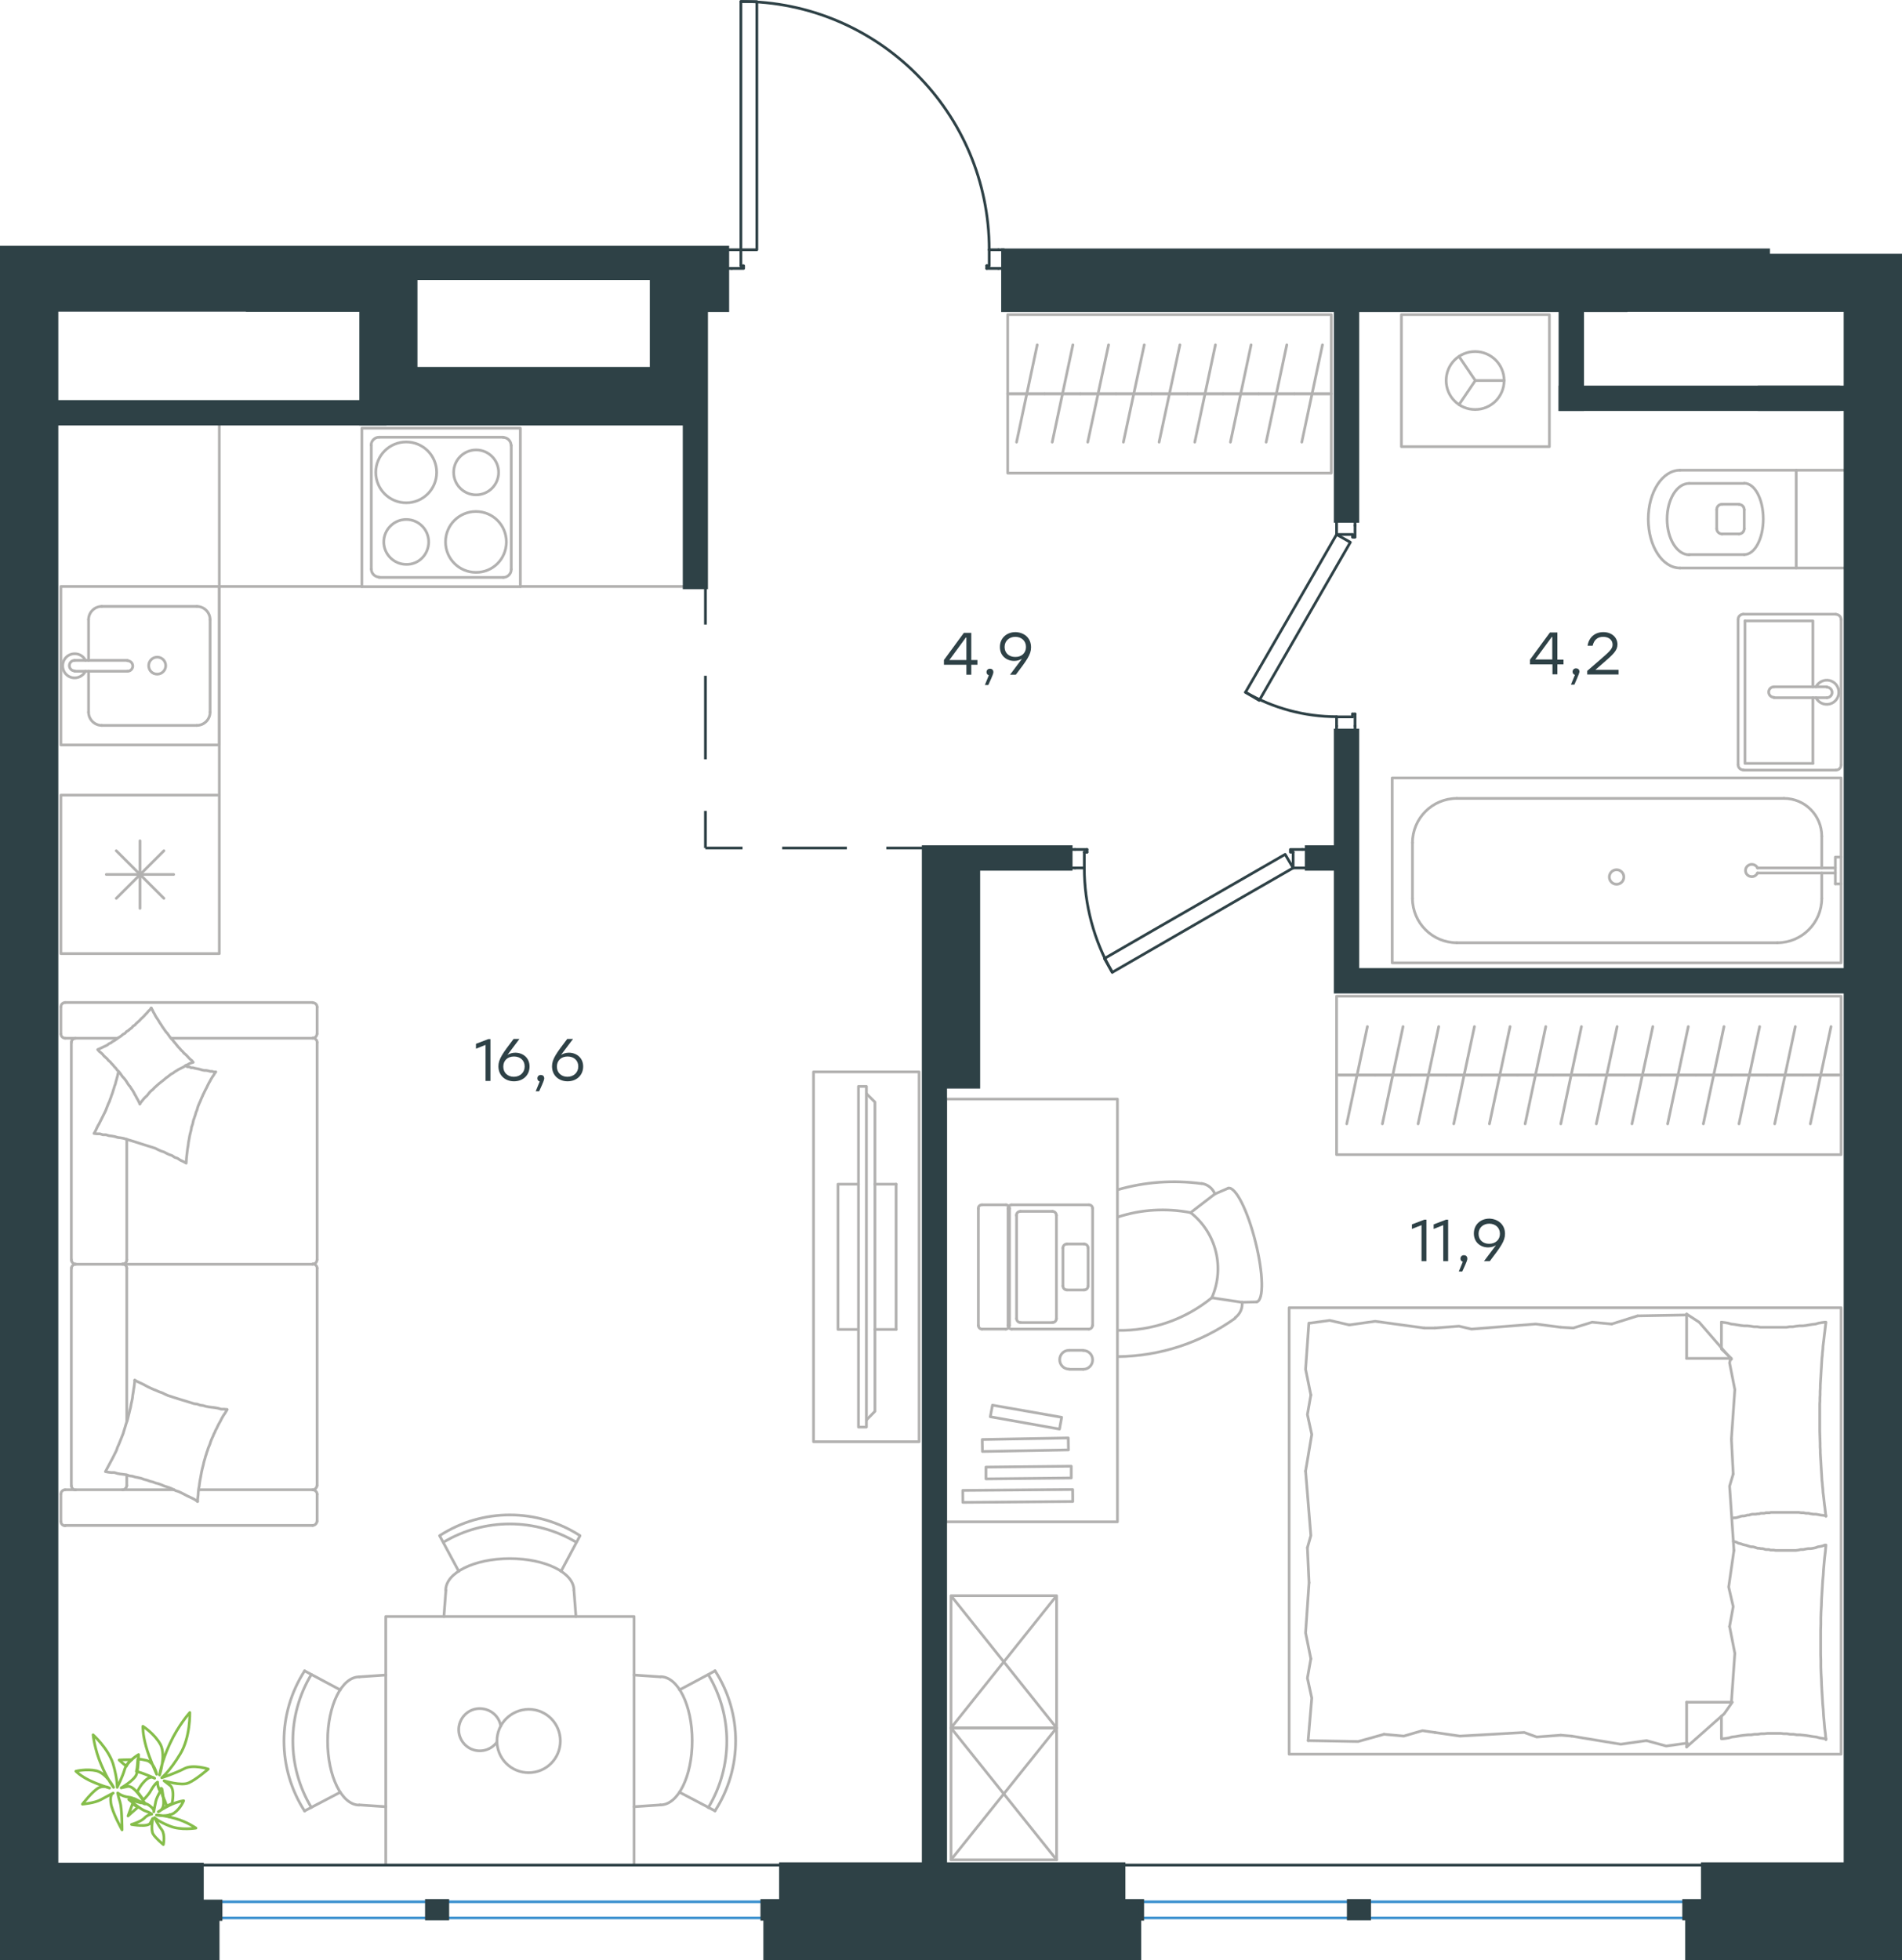 <?xml version="1.0" encoding="utf-8"?>
<!-- Generator: Adobe Illustrator 26.5.0, SVG Export Plug-In . SVG Version: 6.00 Build 0)  -->
<svg version="1.1" id="Слой_1" xmlns="http://www.w3.org/2000/svg" xmlns:xlink="http://www.w3.org/1999/xlink" x="0px" y="0px"
	 viewBox="0 0 1050.2 1082.3" style="enable-background:new 0 0 1050.2 1082.3;" xml:space="preserve">
<style type="text/css">
	.st0{fill:none;stroke:#B2B1B0;stroke-width:1.5;stroke-linecap:round;stroke-linejoin:round;stroke-miterlimit:10;}
	.st1{fill:none;stroke:#B2B1B0;stroke-width:1.5;stroke-linecap:round;stroke-linejoin:round;stroke-miterlimit:9.999;}
	.st2{fill:none;stroke:#B2B1B0;stroke-width:1.5;stroke-linecap:round;stroke-linejoin:round;stroke-miterlimit:10.001;}
	.st3{fill:none;stroke:#B2B1B0;stroke-width:1.5;stroke-linecap:round;stroke-linejoin:round;stroke-miterlimit:10;}
	.st4{fill:none;stroke:#2E4146;stroke-width:1.5;stroke-linecap:round;stroke-linejoin:round;stroke-miterlimit:10;}
	.st5{fill:none;stroke:#3F93D0;stroke-width:1.5;stroke-linecap:round;stroke-linejoin:round;stroke-miterlimit:22.926;}
	.st6{fill:none;stroke:#2E4146;stroke-width:1.5;stroke-linecap:round;stroke-linejoin:round;stroke-miterlimit:22.926;}
	.st7{fill:none;stroke:#2E4146;stroke-width:1.5;stroke-miterlimit:22.926;}
	.st8{enable-background:new    ;}
	.st9{fill:#2E4146;}
	.st10{fill-rule:evenodd;clip-rule:evenodd;fill:#2E4146;stroke:#2E4146;stroke-width:3;stroke-miterlimit:10;}
	.st11{fill:none;stroke:#85BD4A;stroke-width:1.5;stroke-linecap:round;stroke-linejoin:round;stroke-miterlimit:22.926;}
</style>
<g>
	<rect x="449.2" y="591.8" class="st0" width="58.3" height="204.2"/>
	<line class="st0" x1="494.8" y1="653.8" x2="483.1" y2="653.8"/>
	<line class="st0" x1="494.8" y1="734" x2="483.1" y2="734"/>
	<polyline class="st0" points="478.4,784 483.1,779.2 483.1,608.5 478.4,603.8 	"/>
	<rect x="474" y="599.8" class="st0" width="4.4" height="188.1"/>
	<polyline class="st0" points="474,734 462.7,734 462.7,653.8 474,653.8 	"/>
	<line class="st0" x1="494.8" y1="653.8" x2="494.8" y2="734"/>
	<line class="st0" x1="583.4" y1="1026.8" x2="525.1" y2="954"/>
	<polyline class="st0" points="525.1,954 583.4,954 525.1,1026.8 	"/>
	<polyline class="st0" points="525.1,881 525.1,954 583.4,954 583.4,881 525.1,881 583.4,954 583.4,1026.8 525.1,1026.8 525.1,954 
		583.4,881 	"/>
	<line class="st0" x1="931.3" y1="726" x2="904.2" y2="726.5"/>
	<polyline class="st0" points="956,794.5 957.9,767.2 955,752.5 955.5,750 	"/>
	<polyline class="st0" points="956,939.8 957.9,912.8 955,898 	"/>
	<polyline class="st0" points="957.4,856 955,820.5 957,813.8 	"/>
	<polyline class="st0" points="955,898 957,887 954.5,876.2 957.4,856 	"/>
	<line class="st0" x1="957" y1="813.8" x2="956" y2="794.5"/>
	<polyline class="st0" points="950.5,730 952.3,730.2 954.1,730.5 955.9,731 957.6,731.2 959.4,731.5 961.2,731.8 963,732 
		964.8,732 966.6,732.2 968.4,732.5 970.2,732.5 972,732.8 973.8,732.8 975.6,732.8 977.4,732.8 979.1,732.8 981,732.8 982.8,732.8 
		984.6,732.8 986.4,732.8 988.2,732.5 990,732.5 991.8,732.2 993.6,732 995.4,732 997.2,731.8 998.9,731.5 1000.7,731.2 1002.5,731 
		1004.2,730.5 1006,730.2 1007.7,730 	"/>
	<polyline class="st0" points="1008.2,730 1008,731.5 1007.8,733.2 1007.6,735 1007.4,736.5 1007.2,738.2 1007,740 1006.8,741.5 
		1006.6,743.2 1006.5,745 1006.3,746.5 1006.2,748.2 1006,750 1005.9,751.5 1005.8,753.2 1005.7,755 1005.6,756.5 1005.5,758.2 
		1005.4,760 1005.3,761.5 1005.2,763.2 1005.1,765 1005.1,766.5 1005,768.2 1005,770 1004.9,771.8 1004.9,773.5 1004.8,775 
		1004.8,776.8 1004.8,780.2 1004.8,783.5 1004.8,787 1004.8,790.2 1004.9,793.5 1005,797 1005,798.8 1005.1,800.5 1005.1,802 
		1005.2,803.8 1005.3,805.5 1005.4,807 1005.5,808.8 1005.6,810.5 1005.7,812.2 1005.8,813.8 1005.9,815.5 1006,817.2 1006.2,819 
		1006.3,820.5 1006.5,822.2 1006.6,824 1006.8,825.5 1007,827.2 1007.2,829 1007.4,830.8 1007.6,832.2 1007.8,834 1008,835.8 
		1008.2,837.2 	"/>
	<polyline class="st0" points="867.7,958.5 894.9,963 909.1,961 	"/>
	<polyline class="st0" points="909.1,961 920,964 930.8,962.5 931.8,962.5 	"/>
	<line class="st0" x1="861.8" y1="958" x2="867.7" y2="958.5"/>
	<polyline class="st0" points="792.3,956.5 806.1,958.5 841.6,956.5 848.5,959 861.8,958 	"/>
	<polyline class="st0" points="722.3,961 749.9,961.5 764.2,957.5 	"/>
	<polyline class="st0" points="764.2,957.5 775.1,958.5 785.4,955.5 792.3,956.5 	"/>
	<polyline class="st0" points="786.4,733.2 759.3,729.5 745,731.5 	"/>
	<polyline class="st0" points="745,731.5 734.2,729 723.3,730.5 	"/>
	<line class="st0" x1="792.3" y1="733.2" x2="786.4" y2="733.2"/>
	<polyline class="st0" points="861.8,732.8 848,731 812.5,733.8 805.6,732.2 792.3,733.2 	"/>
	<line class="st0" x1="904.2" y1="726.5" x2="889.9" y2="731"/>
	<polyline class="st0" points="889.9,731 879.1,730 868.7,733.2 861.8,732.8 	"/>
	<polyline class="st0" points="1008.2,836.8 1005.4,836.5 1002.7,836 1001.3,836 999.9,835.8 998.6,835.5 997.2,835.5 995.8,835.2 
		994.5,835.2 993.1,835 991.8,835 990.5,835 989.1,835 987.8,835 986.5,835 984.6,835 982.7,835 981.7,835 980.8,835 979.8,835 
		978.9,835 977.9,835 977,835.2 976,835.2 975.1,835.2 974.1,835.5 973.2,835.5 972.2,835.5 971.3,835.8 970.4,835.8 969.4,836 
		968.5,836 967.6,836 966.6,836.2 965.7,836.5 964.8,836.5 963.9,836.8 962.9,837 962,837 961.1,837.2 960.2,837.5 959.2,837.8 
		958.3,838 957.4,838 956.5,838.2 	"/>
	<polyline class="st0" points="1008.2,960 1006.5,959.8 1004.7,959.5 1002.9,959 1001.1,958.8 999.3,958.5 997.5,958.2 995.7,958 
		993.9,957.8 992.1,957.8 990.3,957.5 988.5,957.5 986.7,957.2 984.9,957.2 983.2,957 981.4,957 979.6,957 977.8,957 976,957 
		974.1,957.2 972.3,957.2 970.5,957.5 968.7,957.5 966.9,957.8 965.2,957.8 963.4,958 961.6,958.2 959.8,958.5 958.1,958.8 
		956.3,959 954.6,959.5 952.8,959.8 951,960 	"/>
	<polyline class="st0" points="957.1,851 958,851.2 958.9,851.5 959.8,852 960.7,852.2 961.7,852.5 962.5,852.8 963.4,853 
		964.3,853.2 965.2,853.5 966.1,853.8 967,854 967.9,854 968.7,854.2 969.6,854.5 970.5,854.8 971.4,854.8 972.3,855 973.2,855 
		974,855.2 974.9,855.5 975.8,855.5 976.7,855.5 977.6,855.8 978.5,855.8 979.4,855.8 980.4,856 981.3,856 982.2,856 983.2,856 
		984.1,856 985.1,856 986,856 987.4,856 988.8,856 990.2,856 991.6,856 993,855.8 994.3,855.5 995.7,855.5 997.1,855.2 998.4,855 
		999.8,855 1001.1,854.8 1002.5,854.5 1003.8,854 1005.1,853.8 1006.4,853.5 1007.7,853 	"/>
	<polyline class="st0" points="1008.2,853 1007.9,856.5 1007.5,859.8 1007.2,863 1006.9,866.5 1006.7,869.8 1006.4,873 
		1006.2,876.5 1006,879.8 1005.8,883 1005.7,886.5 1005.5,890 1005.4,893.2 1005.4,896.5 1005.3,900 1005.3,903.5 1005.3,906.8 
		1005.3,910.2 1005.3,913.5 1005.4,917 1005.4,920.2 1005.5,923.5 1005.7,927 1005.8,930.2 1006,933.8 1006.2,937 1006.4,940.5 
		1006.7,943.8 1006.9,947.2 1007.2,950.5 1007.5,954 1007.9,957.2 1008.2,960.5 	"/>
	<polyline class="st0" points="722.8,873.8 720.9,901.5 723.8,915.8 	"/>
	<polyline class="st0" points="723.8,915.8 721.9,926.5 724.3,937.5 722.3,961 	"/>
	<polyline class="st0" points="722.7,730.5 720.9,756 723.8,770.2 	"/>
	<polyline class="st0" points="720.9,812.2 723.8,847.8 721.9,854.5 	"/>
	<polyline class="st0" points="723.8,770.2 721.9,781 724.3,792 720.9,812.2 	"/>
	<line class="st0" x1="721.9" y1="854.5" x2="722.8" y2="873.8"/>
	<line class="st0" x1="931.3" y1="964.5" x2="931.3" y2="939.8"/>
	<polyline class="st0" points="956,750.5 938.2,730 931.3,725.5 	"/>
	<line class="st0" x1="956" y1="939.8" x2="931.3" y2="939.8"/>
	<line class="st0" x1="950.5" y1="730" x2="950.5" y2="744.2"/>
	<polyline class="st0" points="931.3,964.5 952,946.2 956.5,939.8 	"/>
	<line class="st0" x1="931.3" y1="725.5" x2="931.3" y2="750"/>
	<polyline class="st0" points="950.5,744.8 956,750 931.3,750 	"/>
	<line class="st0" x1="950.5" y1="947.5" x2="950.5" y2="960"/>
	<rect x="711.8" y="722" class="st0" width="304.8" height="246.5"/>
	<path class="st0" d="M657.4,669.5c-13.5-2.6-27.4-1.8-40.4,2.5"/>
	<path class="st0" d="M670.8,659.2c-1.2-3.1-4-5.3-7.3-5.8"/>
	<path class="st0" d="M663.5,653.5c-15.6-2.1-31.4-1-46.5,3.4"/>
	<path class="st0" d="M682,727.5c2.7-2,4.2-5.2,3.8-8.6"/>
	<path class="st0" d="M617,749c23.3-0.2,46-7.6,65-21.2"/>
	<path class="st0" d="M617,734.5c18.9,0.4,37.4-6,52.1-18"/>
	<path class="st0" d="M693.9,718.8c4-1,3.7-15.8-0.7-33.2c-4.3-17.3-11-30.6-15-29.6"/>
	<line class="st0" x1="670.8" y1="659.2" x2="678.2" y2="656"/>
	<polyline class="st0" points="669.1,716.5 685.7,719 693.9,718.8 	"/>
	<line class="st0" x1="657.4" y1="669.5" x2="670.8" y2="659.2"/>
	<path class="st0" d="M669.1,716.5c7.3-16.5,2.5-35.9-11.7-47"/>
	<polygon class="st0" points="548,775.8 546.8,782.2 585,789 586.2,782.5 	"/>
	<polygon class="st0" points="544.4,810 544.4,816.5 591.5,816 591.5,809.5 	"/>
	
		<rect x="542.3" y="794.2" transform="matrix(1 -1.842853e-02 1.842853e-02 1 -14.601 10.567)" class="st1" width="47.5" height="6.6"/>
	
		<rect x="531.6" y="822.6" transform="matrix(1 -8.165791e-03 8.165791e-03 1 -6.725 4.616)" class="st2" width="60.7" height="6.6"/>
	<path class="st0" d="M598.1,756c2.9,0,5.2-2.3,5.2-5.2s-2.3-5.2-5.2-5.2"/>
	<path class="st0" d="M590.3,745.5c-2.9,0-5.2,2.3-5.2,5.2s2.3,5.2,5.2,5.2"/>
	<line class="st0" x1="558.6" y1="733.8" x2="601.2" y2="733.8"/>
	<line class="st0" x1="558.6" y1="665.2" x2="601.2" y2="665.2"/>
	<line class="st0" x1="542.2" y1="733.8" x2="555.4" y2="733.8"/>
	<line class="st0" x1="542.2" y1="665.2" x2="555.4" y2="665.2"/>
	<path class="st0" d="M555.3,733.8c1.1,0,2-0.9,2-2"/>
	<path class="st0" d="M557.4,667.2c0-1.1-0.9-2-2-2"/>
	<path class="st0" d="M540.2,731.8c0,1.1,0.9,2,2,2"/>
	<path class="st0" d="M542.2,665.2c-0.6,0-1.1,0.2-1.5,0.6c-0.4,0.4-0.6,1-0.5,1.5"/>
	<line class="st0" x1="557.4" y1="731.8" x2="557.4" y2="667.2"/>
	<line class="st0" x1="540.2" y1="667.5" x2="540.2" y2="731.8"/>
	<line class="st0" x1="590.4" y1="756" x2="598.1" y2="756"/>
	<line class="st0" x1="598.1" y1="745.5" x2="590.4" y2="745.5"/>
	<path class="st0" d="M598.6,712.2c1.2,0,2.2-1,2.2-2.2"/>
	<path class="st0" d="M586.9,710c0,1.2,1,2.2,2.2,2.2"/>
	<path class="st0" d="M589.1,686.8c-1.2,0-2.2,1-2.2,2.2"/>
	<path class="st0" d="M600.8,689c0-1.2-1-2.2-2.2-2.2"/>
	<line class="st0" x1="589.1" y1="712.2" x2="598.6" y2="712.2"/>
	<line class="st0" x1="600.8" y1="710" x2="600.8" y2="689"/>
	<line class="st0" x1="598.6" y1="686.8" x2="589.1" y2="686.8"/>
	<line class="st0" x1="586.9" y1="689" x2="586.9" y2="710"/>
	<path class="st0" d="M581.1,730.2c1.2,0,2.2-1,2.2-2.2"/>
	<path class="st0" d="M561.3,728c0,1.2,1,2.2,2.2,2.2"/>
	<path class="st0" d="M563.4,668.8c-1.2,0-2.2,1-2.2,2.2"/>
	<path class="st0" d="M583.3,671c0-1.2-1-2.2-2.2-2.2"/>
	<line class="st0" x1="563.5" y1="730.2" x2="581.1" y2="730.2"/>
	<line class="st0" x1="583.3" y1="728" x2="583.3" y2="671"/>
	<line class="st0" x1="581.1" y1="668.8" x2="563.5" y2="668.8"/>
	<line class="st0" x1="561.3" y1="671" x2="561.3" y2="728"/>
	<path class="st0" d="M601.2,733.8c1.1,0,2-0.9,2-2"/>
	<path class="st0" d="M603.3,667.2c0-1.1-0.9-2-2-2"/>
	<path class="st0" d="M556.6,731.8c0,1.1,0.9,2,2,2"/>
	<path class="st0" d="M558.6,665.2c-0.6,0-1.1,0.2-1.5,0.6c-0.4,0.4-0.6,1-0.5,1.5"/>
	<line class="st0" x1="603.3" y1="731.8" x2="603.3" y2="667.2"/>
	<line class="st0" x1="556.6" y1="667.5" x2="556.6" y2="731.8"/>
	<rect x="522.2" y="606.8" class="st0" width="94.8" height="233.4"/>
	<path class="st0" d="M391.1,998c13.6-22.6,13.6-50.8,0-73.4"/>
	<path class="st0" d="M394.8,999.8c15.2-23.6,15.2-53.8,0-77.4"/>
	<line class="st0" x1="375.2" y1="933" x2="394.8" y2="922.5"/>
	<line class="st0" x1="375.2" y1="989.5" x2="394.8" y2="999.8"/>
	<line class="st0" x1="364.7" y1="996.5" x2="350.1" y2="997.5"/>
	<line class="st0" x1="364.7" y1="925.8" x2="350.1" y2="924.8"/>
	<path class="st0" d="M364.7,996.5c9.7,0,17.5-15.8,17.5-35.4c0-19.5-7.8-35.4-17.5-35.4"/>
	<path class="st0" d="M318.2,851.5c-22.6-13.5-50.8-13.5-73.4,0"/>
	<path class="st0" d="M320.2,847.8c-23.6-15.2-53.8-15.2-77.4,0"/>
	<line class="st0" x1="253.3" y1="867.5" x2="242.8" y2="848"/>
	<line class="st0" x1="309.8" y1="867.5" x2="320.2" y2="848"/>
	<line class="st0" x1="316.9" y1="878" x2="318" y2="892.5"/>
	<line class="st0" x1="246.2" y1="878" x2="245.1" y2="892.5"/>
	<path class="st0" d="M316.9,878c0-9.7-15.8-17.5-35.4-17.5c-19.5,0-35.4,7.8-35.4,17.5"/>
	<path class="st0" d="M171.9,924.5c-13.6,22.6-13.6,50.8,0,73.4"/>
	<path class="st0" d="M168.2,922.5c-15.2,23.6-15.2,53.8,0,77.4"/>
	<line class="st0" x1="187.9" y1="989.5" x2="168.2" y2="999.8"/>
	<line class="st0" x1="187.9" y1="933" x2="168.2" y2="922.5"/>
	<line class="st0" x1="198.4" y1="925.8" x2="213" y2="924.8"/>
	<line class="st0" x1="198.4" y1="996.5" x2="213" y2="997.5"/>
	<path class="st0" d="M198.4,925.8c-9.7,0-17.5,15.8-17.5,35.4c0,19.5,7.8,35.4,17.5,35.4"/>
	<path class="st0" d="M276.5,953c-0.9-5.5-5.6-9.5-11.2-9.7c-5.6-0.2-10.4,3.6-11.7,9c-1.3,5.4,1.5,11,6.5,13.3
		c5.1,2.3,11,0.7,14.3-3.8"/>
	<path class="st0" d="M274.4,961.2c0,9.7,7.8,17.5,17.5,17.5c9.7,0,17.5-7.8,17.5-17.5s-7.8-17.5-17.5-17.5
		C282.3,943.8,274.4,951.5,274.4,961.2z"/>
	<polyline class="st0" points="213,1029.7 213,892.5 350.1,892.5 350.1,1029.7 	"/>
	<line class="st0" x1="96.1" y1="822.5" x2="36" y2="822.5"/>
	<line class="st0" x1="70" y1="700.2" x2="70" y2="784.8"/>
	<line class="st0" x1="65" y1="573.2" x2="36" y2="573.2"/>
	<polyline class="st0" points="54,579.5 55,579 56.1,578.5 57.1,578 58.2,577.5 59.2,577 60.2,576.2 61.2,575.8 62.2,575 
		63.2,574.5 64.2,573.8 65.2,573 66.1,572.5 67.1,571.8 68,571 69,570.5 69.9,569.5 70.8,569 71.7,568.2 72.7,567.5 73.5,566.5 
		74.4,566 75.3,565 76.2,564.2 77,563.5 77.9,562.5 78.7,561.8 79.5,561 80.4,560 81.2,559.2 82,558.2 82.8,557.5 83.5,556.5 	"/>
	<polyline class="st0" points="102.5,588.5 103.5,589 104.5,589 105.5,589.5 106.5,589.5 107.6,589.8 108.6,590 109.7,590.2 
		110.8,590.5 111.8,590.8 112.9,591 113.9,591 115,591.2 116,591.5 117,591.5 118.1,591.8 119.1,591.8 	"/>
	<polyline class="st0" points="77.2,609.5 76.6,608.2 76.1,607.2 75.5,606.2 75,605.2 74.4,604.2 73.8,603 73.2,602 72.5,601 
		71.9,600 71.2,599.2 70.5,598.2 69.9,597.2 69.2,596.2 68.4,595.2 67.7,594.5 67,593.5 66.3,592.5 65.5,591.5 64.7,590.8 64,589.8 
		63.2,589 62.4,588 61.6,587.2 60.8,586.2 59.9,585.5 59.1,584.5 58.3,583.8 57.4,583 56.6,582 55.7,581.2 54.8,580.5 54,579.5 	"/>
	<polyline class="st0" points="109.1,829 107.7,828 106.2,827.2 104.7,826.5 103.2,825.8 101.7,825 100.1,824.2 98.6,823.5 97,823 
		95.5,822.2 93.9,821.5 92.4,821 90.8,820.5 89.2,819.8 87.6,819.2 86,818.8 84.4,818.2 82.8,817.8 81.2,817.2 79.6,816.8 78,816.2 
		76.3,815.8 74.7,815.5 73.1,815 71.4,814.8 69.8,814.2 68.1,814 66.5,813.8 64.8,813.5 63.2,813 61.5,813 59.8,812.8 58.2,812.5 
		59,811 59.8,809.5 60.6,808 61.4,806.5 62.1,805.2 62.8,803.8 63.6,802.2 64.3,800.8 64.9,799 65.6,797.5 66.2,796 66.8,794.5 
		67.4,793 68,791.5 68.5,789.8 69,788.2 69.5,786.5 70,785 70.5,783.5 70.9,781.8 71.3,780.2 71.7,778.5 72.1,777 72.4,775.2 
		72.8,773.5 73.1,772 73.3,770.2 73.6,768.5 73.8,767 74.1,765.2 74.3,763.5 74.4,762 	"/>
	<polyline class="st0" points="119.1,591.8 118.6,592.5 118.2,593.2 117.7,594 117.3,594.5 116.9,595.2 116.4,596 116,596.8 
		115.6,597.5 115.2,598.2 114.8,599 114.4,599.8 114.1,600.5 113.7,601.2 113.3,602 112.9,602.8 112.6,603.5 112.2,604.2 111.9,605 
		111.5,605.8 111.2,606.5 110.9,607.2 110.6,608 110.2,608.8 109.9,609.5 109.6,610.2 109.3,611 109,612 108.8,612.8 108.5,613.5 
		108.2,614.2 108,615 107.7,616 107.4,616.8 107.2,617.5 106.9,618.2 106.7,619 106.5,620 106.3,620.8 105.8,622.2 105.5,624 
		105.1,625.5 104.7,627.2 104.4,629 104.1,630.5 103.9,632.2 103.6,634 103.4,635.5 103.2,637.2 103,639 102.9,640.5 102.8,642.2 	
		"/>
	<polyline class="st0" points="102.5,642 101,641.2 99.5,640.5 98,639.5 96.5,639 95,638 93.5,637.5 92,636.8 90.5,636 88.9,635.5 
		87.4,634.8 85.8,634 84.3,633.5 82.7,633 81.1,632.5 79.5,632 77.9,631.5 76.4,631 74.8,630.5 73.2,630 71.5,629.5 69.9,629 
		68.3,628.5 66.7,628.2 65,628 63.4,627.5 61.8,627.2 60.1,627 58.5,626.5 56.8,626.5 55.2,626 53.5,626 51.9,625.8 52.5,624.8 
		53,623.8 53.6,622.5 54.1,621.5 54.7,620.5 55.2,619.5 55.7,618.5 56.2,617.5 56.7,616.5 57.2,615.5 57.7,614.5 58.2,613.5 
		58.6,612.5 59.1,611.2 59.5,610.2 59.9,609.2 60.4,608.2 60.8,607 61.2,606 61.5,605 61.9,604 62.3,602.8 62.6,601.8 63,600.5 
		63.3,599.5 63.7,598.5 64,597.2 64.3,596.2 64.6,595 64.9,594 65.1,593 65.4,591.8 	"/>
	<polyline class="st0" points="125.4,778.2 125,779 124.5,779.8 124.1,780.5 123.7,781 123.2,781.8 122.8,782.5 122.4,783.2 
		122,784 121.6,784.8 121.2,785.5 120.8,786.2 120.4,787 120,787.8 119.7,788.5 119.3,789.2 118.9,790 118.6,790.8 118.2,791.5 
		117.9,792.2 117.6,793 117.2,793.8 116.9,794.5 116.6,795.2 116.3,796 116,797 115.7,797.8 115.4,798.5 115.1,799.2 114.8,800 
		114.6,800.8 114.3,801.5 114,802.5 113.8,803.2 113.5,804 113.3,804.8 113.1,805.5 112.8,806.5 112.6,807.2 112.2,809 111.8,810.5 
		111.4,812.2 111.1,813.8 110.8,815.5 110.5,817 110.2,818.8 110,820.5 109.7,822 109.5,823.8 109.4,825.5 109.2,827.2 109.1,829 	
		"/>
	<polyline class="st0" points="83.5,556.5 84.1,557.5 84.7,558.8 85.3,559.8 85.8,560.8 86.4,561.8 87.1,562.8 87.7,563.8 
		88.3,564.8 89,565.8 89.6,566.8 90.3,567.8 91,568.8 91.7,569.8 92.4,570.5 93.1,571.5 93.8,572.5 94.6,573.5 95.3,574.2 
		96.1,575.2 96.8,576 97.6,577 98.4,578 99.2,578.8 100,579.8 100.8,580.5 101.6,581.5 102.5,582.2 103.3,583 104.2,584 105,584.8 
		105.9,585.5 106.7,586.5 105.7,586.8 104.6,587.2 103.6,587.8 102.5,588.2 101.5,589 100.5,589.5 99.5,590 98.5,590.5 97.4,591.2 
		96.4,591.8 95.5,592.5 94.5,593 93.5,593.8 92.6,594.5 91.6,595.2 90.7,596 89.7,596.8 88.8,597.5 87.9,598.2 87,599 86.1,599.8 
		85.3,600.5 84.4,601.5 83.5,602.2 82.7,603 81.9,604 81.1,605 80.2,605.8 79.5,606.5 78.7,607.5 77.9,608.5 77.2,609.5 	"/>
	<polyline class="st0" points="74.4,762 75.9,762.8 77.4,763.5 78.9,764.2 80.4,765 81.9,765.8 83.4,766.5 85,767.2 86.5,767.8 
		88.1,768.5 89.6,769 91.2,769.8 92.8,770.5 94.4,771 95.9,771.5 97.5,772 99.1,772.5 100.7,773 102.4,773.5 104,774 105.6,774.5 
		107.2,775 108.9,775.2 110.5,775.8 112.1,776 113.8,776.5 115.5,776.8 117.1,777 118.8,777.2 120.4,777.5 122.1,778 123.8,778 
		125.4,778.2 	"/>
	<path class="st0" d="M67.6,698c1.3,0,2.4-1.1,2.4-2.4"/>
	<line class="st0" x1="70" y1="695.5" x2="70" y2="629"/>
	<path class="st0" d="M67.6,822.5c1.3,0,2.4-1.1,2.4-2.4"/>
	<path class="st0" d="M70,700.2c0-1.3-1.1-2.4-2.4-2.4"/>
	<line class="st0" x1="70" y1="814.5" x2="70" y2="820.2"/>
	<path class="st0" d="M41.8,573.2c-1.3,0-2.4,1.1-2.4,2.4"/>
	<path class="st0" d="M175.1,575.5c0-1.3-1.1-2.4-2.4-2.4"/>
	<path class="st0" d="M39.4,695.5c0,1.3,1.1,2.4,2.4,2.4"/>
	<path class="st0" d="M172.6,698c1.3,0,2.4-1.1,2.4-2.4"/>
	<line class="st0" x1="39.4" y1="695.5" x2="39.4" y2="575.5"/>
	<line class="st0" x1="175.1" y1="575.5" x2="175.1" y2="695.5"/>
	<path class="st0" d="M39.4,820.2c0,1.3,1.1,2.4,2.4,2.4"/>
	<path class="st0" d="M172.6,822.5c1.3,0,2.4-1.1,2.4-2.4"/>
	<path class="st0" d="M36,822.5c-1.3,0-2.4,1.1-2.4,2.4"/>
	<path class="st0" d="M41.8,698c-1.3,0-2.4,1.1-2.4,2.4"/>
	<path class="st0" d="M175.1,700.2c0-1.3-1.1-2.4-2.4-2.4"/>
	<path class="st0" d="M175.1,556c0-1.3-1.1-2.4-2.4-2.4"/>
	<path class="st0" d="M172.6,573.2c1.3,0,2.4-1.1,2.4-2.4"/>
	<path class="st0" d="M36,553.5c-1.3,0-2.4,1.1-2.4,2.4"/>
	<path class="st0" d="M33.6,570.8c0,1.3,1.1,2.4,2.4,2.4"/>
	<path class="st0" d="M33.6,840c0,1.3,1.1,2.4,2.4,2.4"/>
	<path class="st0" d="M175.1,825c0-1.3-1.1-2.4-2.4-2.4"/>
	<path class="st0" d="M172.6,842.2c1.3,0,2.4-1.1,2.4-2.4"/>
	<line class="st0" x1="39.4" y1="700.2" x2="39.4" y2="820.2"/>
	<line class="st0" x1="172.6" y1="698" x2="41.8" y2="698"/>
	<line class="st0" x1="175.1" y1="820.2" x2="175.1" y2="700.2"/>
	<line class="st0" x1="36" y1="553.5" x2="172.6" y2="553.5"/>
	<line class="st0" x1="175.1" y1="556" x2="175.1" y2="570.8"/>
	<line class="st0" x1="172.6" y1="573.2" x2="94.6" y2="573.2"/>
	<line class="st0" x1="33.6" y1="570.8" x2="33.6" y2="556"/>
	<line class="st0" x1="109.9" y1="822.5" x2="172.6" y2="822.5"/>
	<line class="st0" x1="175.1" y1="825" x2="175.1" y2="840"/>
	<line class="st0" x1="172.6" y1="842.2" x2="36" y2="842.2"/>
	<line class="st0" x1="33.6" y1="840" x2="33.6" y2="825"/>
	<line class="st0" x1="557.1" y1="217.4" x2="576.8" y2="217.4"/>
	<line class="st0" x1="572.7" y1="190.4" x2="561.3" y2="244.1"/>
	<line class="st0" x1="576.8" y1="217.4" x2="596.5" y2="217.4"/>
	<line class="st0" x1="592.4" y1="190.4" x2="581" y2="244.1"/>
	<line class="st0" x1="596.5" y1="217.4" x2="616.2" y2="217.4"/>
	<line class="st0" x1="612.1" y1="190.4" x2="600.6" y2="244.1"/>
	<line class="st0" x1="556.4" y1="217.4" x2="735.1" y2="217.4"/>
	<line class="st0" x1="616.2" y1="217.4" x2="635.9" y2="217.4"/>
	<line class="st0" x1="631.8" y1="190.4" x2="620.3" y2="244.1"/>
	<line class="st0" x1="635.9" y1="217.4" x2="655.6" y2="217.4"/>
	<line class="st0" x1="651.5" y1="190.4" x2="640" y2="244.1"/>
	<line class="st0" x1="655.6" y1="217.4" x2="675.3" y2="217.4"/>
	<line class="st0" x1="671.1" y1="190.4" x2="659.7" y2="244.1"/>
	<line class="st0" x1="675.3" y1="217.4" x2="695" y2="217.4"/>
	<line class="st0" x1="690.8" y1="190.4" x2="679.4" y2="244.1"/>
	<line class="st0" x1="695" y1="217.4" x2="714.7" y2="217.4"/>
	<line class="st0" x1="710.5" y1="190.4" x2="699.1" y2="244.1"/>
	<line class="st0" x1="714.7" y1="217.4" x2="734.3" y2="217.4"/>
	<line class="st0" x1="730.2" y1="190.4" x2="718.8" y2="244.1"/>
	<rect x="556.4" y="173.7" class="st0" width="178.7" height="87.5"/>
	<line class="st0" x1="1005.9" y1="461.7" x2="1005.9" y2="479.2"/>
	<path class="st0" d="M970.4,479.2c-0.7-1.5-2.3-2.2-3.9-1.9c-1.6,0.4-2.7,1.7-2.7,3.3c0,1.6,1.1,3,2.7,3.3c1.6,0.4,3.2-0.4,3.9-1.9
		"/>
	<line class="st0" x1="1013.4" y1="479.2" x2="970.4" y2="479.2"/>
	<line class="st0" x1="1013.4" y1="482" x2="970.4" y2="482"/>
	<line class="st0" x1="1013.4" y1="488" x2="1016.6" y2="488"/>
	<polyline class="st0" points="1013.4,488 1013.4,473.2 1016.6,473.2 	"/>
	<path class="st0" d="M896.6,484.2c0-2.2-1.8-4-4-4s-4,1.8-4,4s1.8,4,4,4S896.6,486.5,896.6,484.2z"/>
	<path class="st0" d="M1005.9,461.7c0-11.5-9.3-20.9-20.9-20.9"/>
	<path class="st0" d="M981.4,520.5c13.5,0,24.5-11,24.5-24.5"/>
	<path class="st0" d="M804.4,440.8c-13.5,0-24.5,11-24.5,24.5"/>
	<path class="st0" d="M779.9,496c0,13.5,11,24.5,24.5,24.5"/>
	<line class="st0" x1="1005.9" y1="496" x2="1005.9" y2="482"/>
	<line class="st0" x1="985.1" y1="440.8" x2="804.4" y2="440.8"/>
	<line class="st0" x1="779.9" y1="465.2" x2="779.9" y2="496"/>
	<line class="st0" x1="804.4" y1="520.5" x2="981.4" y2="520.5"/>
	<rect x="768.7" y="429.5" class="st0" width="247.9" height="102.1"/>
	<line class="st0" x1="1001" y1="385.2" x2="1001" y2="421.5"/>
	<polyline class="st0" points="1001,379.2 1001,342.8 963.5,342.8 	"/>
	<polyline class="st0" points="963.5,342.8 963.5,421.5 1001,421.5 	"/>
	<path class="st0" d="M959.7,422.2c0,1.6,1.3,2.9,2.9,2.9"/>
	<path class="st0" d="M962.6,339.1c-1.6,0-2.9,1.3-2.9,2.9"/>
	<path class="st0" d="M1013.7,425.2c1.6,0,2.9-1.3,2.9-2.9"/>
	<path class="st0" d="M1016.6,342.1c0-1.6-1.3-2.9-2.9-2.9"/>
	<path class="st0" d="M979.5,379.2c-1.6,0-2.9,1.3-2.9,2.9s1.3,2.9,2.9,2.9"/>
	<line class="st0" x1="1008.7" y1="385.2" x2="979.5" y2="385.2"/>
	<path class="st0" d="M1008.7,385.2c1.6,0,2.9-1.3,2.9-2.9s-1.3-2.9-2.9-2.9"/>
	<line class="st0" x1="1008.7" y1="379.2" x2="979.5" y2="379.2"/>
	<path class="st0" d="M1002.7,385.2c1.4,2.8,4.5,4.2,7.5,3.5s5.1-3.4,5.1-6.5s-2.1-5.8-5.1-6.5s-6.1,0.8-7.5,3.5"/>
	<line class="st0" x1="1013.7" y1="425.2" x2="962.6" y2="425.2"/>
	<line class="st0" x1="959.7" y1="422.2" x2="959.7" y2="342.1"/>
	<line class="st0" x1="962.6" y1="339.1" x2="1013.7" y2="339.1"/>
	<line class="st0" x1="1016.6" y1="342.1" x2="1016.6" y2="422.2"/>
	<path class="st0" d="M947.9,291.9c0,1.6,1.3,2.9,2.9,2.9"/>
	<path class="st0" d="M950.8,278.4c-1.6,0-2.9,1.3-2.9,2.9"/>
	<path class="st0" d="M960.2,294.8c1.6,0,2.9-1.3,2.9-2.9"/>
	<path class="st0" d="M963.1,281.4c0-1.6-1.3-2.9-2.9-2.9"/>
	<line class="st0" x1="960.2" y1="294.8" x2="950.8" y2="294.8"/>
	<line class="st0" x1="947.9" y1="291.9" x2="947.9" y2="281.4"/>
	<line class="st0" x1="950.8" y1="278.4" x2="960.2" y2="278.4"/>
	<line class="st0" x1="963.1" y1="281.4" x2="963.1" y2="291.9"/>
	<path class="st0" d="M963.1,306.2c5.8,0,10.5-8.8,10.5-19.7s-4.7-19.7-10.5-19.7"/>
	<line class="st0" x1="932.7" y1="306.2" x2="963.1" y2="306.2"/>
	<path class="st0" d="M932.7,266.9c-6.8,0-12.2,8.8-12.2,19.7s5.5,19.7,12.2,19.7"/>
	<line class="st0" x1="932.7" y1="266.9" x2="963.1" y2="266.9"/>
	<path class="st0" d="M927.6,259.6c-9.7,0-17.5,12.1-17.5,27s7.8,27,17.5,27"/>
	<line class="st0" x1="927.6" y1="313.6" x2="991.8" y2="313.6"/>
	<line class="st0" x1="927.6" y1="259.6" x2="991.8" y2="259.6"/>
	<polyline class="st0" points="1019.5,313.6 991.8,313.6 991.8,259.6 1019.5,259.6 	"/>
	<polyline class="st0" points="805.6,196.8 814.6,210.1 805.6,223.4 	"/>
	<line class="st0" x1="814.6" y1="210.1" x2="830.6" y2="210.1"/>
	<path class="st0" d="M798.5,210.1c0,8.9,7.2,16,16,16c8.9,0,16-7.2,16-16c0-8.9-7.2-16-16-16S798.5,201.1,798.5,210.1z"/>
	<rect x="773.8" y="173.7" class="st0" width="81.7" height="72.9"/>
	<line class="st0" x1="64.2" y1="496" x2="90.5" y2="469.7"/>
	<line class="st0" x1="64.2" y1="469.7" x2="90.5" y2="496"/>
	<line class="st0" x1="77.3" y1="501.5" x2="77.3" y2="464.2"/>
	<line class="st0" x1="58.7" y1="482.8" x2="95.9" y2="482.8"/>
	<rect x="33.6" y="439" class="st0" width="87.5" height="87.5"/>
	<path class="st0" d="M241.1,260.8c0-9.3-7.5-16.8-16.8-16.8s-16.8,7.5-16.8,16.8c0,9.3,7.5,16.8,16.8,16.8
		C233.6,277.6,241.1,270.1,241.1,260.8z"/>
	<ellipse class="st3" cx="262.9" cy="260.8" rx="12.4" ry="12.4"/>
	<path class="st0" d="M279.6,299.2c0-9.3-7.5-16.8-16.8-16.8c-9.3,0-16.8,7.5-16.8,16.8c0,9.3,7.5,16.8,16.8,16.8
		C272.1,316.1,279.6,308.6,279.6,299.2z"/>
	<path class="st0" d="M236.7,299.2c0-6.8-5.5-12.4-12.4-12.4c-6.8,0-12.4,5.6-12.4,12.4s5.6,12.4,12.4,12.4
		C231.2,311.8,236.7,306.1,236.7,299.2z"/>
	<path class="st0" d="M282.2,245.9c0-2.4-2-4.4-4.4-4.4"/>
	<path class="st0" d="M209.3,241.4c-2.4,0-4.4,2-4.4,4.4"/>
	<path class="st0" d="M277.9,318.8c2.4,0,4.4-2,4.4-4.4"/>
	<path class="st0" d="M205,314.2c0,2.4,2,4.4,4.4,4.4"/>
	<line class="st0" x1="277.9" y1="241.4" x2="209.3" y2="241.4"/>
	<line class="st0" x1="282.3" y1="314.2" x2="282.3" y2="245.9"/>
	<line class="st0" x1="209.3" y1="318.8" x2="277.9" y2="318.8"/>
	<line class="st0" x1="205" y1="245.9" x2="205" y2="314.2"/>
	<rect x="199.8" y="236.4" class="st0" width="87.5" height="87.5"/>
	<line class="st0" x1="48.9" y1="393.2" x2="48.9" y2="370.6"/>
	<path class="st0" d="M86.8,372.2c2.6,0,4.7-2.1,4.7-4.7c0-2.6-2.1-4.7-4.7-4.7s-4.7,2.1-4.7,4.7C82.1,370.2,84.2,372.2,86.8,372.2z
		"/>
	<path class="st0" d="M70.4,370.6c1.6,0,2.9-1.3,2.9-2.9c0-1.6-1.3-2.9-2.9-2.9"/>
	<line class="st0" x1="41.2" y1="370.6" x2="70.4" y2="370.6"/>
	<path class="st0" d="M41.2,364.6c-1.6,0-2.9,1.3-2.9,2.9c0,1.6,1.3,2.9,2.9,2.9"/>
	<line class="st0" x1="41.2" y1="364.6" x2="70.4" y2="364.6"/>
	<path class="st0" d="M47.2,364.6c-1.4-2.8-4.4-4.2-7.5-3.5c-3,0.7-5.1,3.4-5.1,6.5s2.1,5.8,5.1,6.5c3,0.7,6.1-0.8,7.5-3.5"/>
	<path class="st0" d="M48.9,393.2c0,4,3.3,7.3,7.3,7.3"/>
	<path class="st0" d="M56.2,334.8c-4,0-7.3,3.3-7.3,7.3"/>
	<path class="st0" d="M108.7,400.5c4,0,7.3-3.3,7.3-7.3"/>
	<path class="st0" d="M116,342.1c0-4-3.3-7.3-7.3-7.3"/>
	<line class="st0" x1="56.2" y1="400.5" x2="108.7" y2="400.5"/>
	<line class="st0" x1="116" y1="393.2" x2="116" y2="342.1"/>
	<line class="st0" x1="108.7" y1="334.8" x2="56.2" y2="334.8"/>
	<line class="st0" x1="48.9" y1="342.1" x2="48.9" y2="364.6"/>
	<rect x="33.6" y="323.8" class="st0" width="87.5" height="87.5"/>
	<line class="st0" x1="739.5" y1="593.5" x2="759.2" y2="593.5"/>
	<line class="st0" x1="755" y1="566.8" x2="743.6" y2="620.5"/>
	<line class="st0" x1="759.2" y1="593.5" x2="778.9" y2="593.5"/>
	<line class="st0" x1="774.7" y1="566.8" x2="763.3" y2="620.5"/>
	<line class="st0" x1="778.9" y1="593.5" x2="798.5" y2="593.5"/>
	<line class="st0" x1="794.4" y1="566.8" x2="783" y2="620.5"/>
	<line class="st0" x1="798.5" y1="593.5" x2="818.2" y2="593.5"/>
	<line class="st0" x1="814.1" y1="566.8" x2="802.7" y2="620.5"/>
	<line class="st0" x1="818.2" y1="593.5" x2="837.9" y2="593.5"/>
	<line class="st0" x1="833.8" y1="566.8" x2="822.4" y2="620.5"/>
	<line class="st0" x1="837.9" y1="593.5" x2="857.6" y2="593.5"/>
	<line class="st0" x1="853.5" y1="566.8" x2="842.1" y2="620.5"/>
	<line class="st0" x1="857.6" y1="593.5" x2="877.3" y2="593.5"/>
	<line class="st0" x1="873.2" y1="566.8" x2="861.8" y2="620.5"/>
	<line class="st0" x1="877.3" y1="593.5" x2="897" y2="593.5"/>
	<line class="st0" x1="892.9" y1="566.8" x2="881.4" y2="620.5"/>
	<line class="st0" x1="738" y1="593.5" x2="1016.6" y2="593.5"/>
	<line class="st0" x1="897" y1="593.5" x2="916.7" y2="593.5"/>
	<line class="st0" x1="912.6" y1="566.8" x2="901.1" y2="620.5"/>
	<line class="st0" x1="916.7" y1="593.5" x2="936.4" y2="593.5"/>
	<line class="st0" x1="932.2" y1="566.8" x2="920.8" y2="620.5"/>
	<line class="st0" x1="936.4" y1="593.5" x2="956.1" y2="593.5"/>
	<line class="st0" x1="951.9" y1="566.8" x2="940.5" y2="620.5"/>
	<line class="st0" x1="956.1" y1="593.5" x2="975.8" y2="593.5"/>
	<line class="st0" x1="971.6" y1="566.8" x2="960.2" y2="620.5"/>
	<line class="st0" x1="975.8" y1="593.5" x2="995.4" y2="593.5"/>
	<line class="st0" x1="991.3" y1="566.8" x2="979.9" y2="620.5"/>
	<line class="st0" x1="995.4" y1="593.5" x2="1015.1" y2="593.5"/>
	<line class="st0" x1="1011" y1="566.8" x2="999.6" y2="620.5"/>
	<rect x="738" y="550" class="st0" width="278.6" height="87.5"/>
	<line class="st0" x1="121.1" y1="439" x2="121.1" y2="225.4"/>
	<line class="st0" x1="287.4" y1="323.8" x2="378.5" y2="323.8"/>
	<line class="st4" x1="551.3" y1="137.9" x2="554.3" y2="137.9"/>
	<polyline class="st4" points="401.1,137.9 404,137.9 409.1,137.9 	"/>
	<line class="st4" x1="546.2" y1="137.9" x2="551.3" y2="137.9"/>
	<path class="st4" d="M546.2,137.9c0-75.7-61.4-137.1-137.1-137.1"/>
	<line class="st4" x1="551.3" y1="148.2" x2="544.8" y2="148.2"/>
	<line class="st4" x1="404" y1="148.2" x2="401.1" y2="148.2"/>
	<line class="st4" x1="409.1" y1="137.9" x2="409.1" y2="146.7"/>
	<polyline class="st4" points="404,148.2 410.6,148.2 410.6,146.7 409.1,146.7 	"/>
	<line class="st4" x1="546.2" y1="146.7" x2="544.8" y2="146.7"/>
	<line class="st4" x1="554.3" y1="148.2" x2="551.3" y2="148.2"/>
	<line class="st4" x1="546.2" y1="137.9" x2="546.2" y2="146.7"/>
	<line class="st4" x1="544.8" y1="146.7" x2="544.8" y2="148.2"/>
	<polygon class="st4" points="409.1,0.9 417.9,0.9 417.9,32.8 417.9,137.9 409.1,137.9 409.1,105.9 	"/>
	<line class="st4" x1="738" y1="400.8" x2="738" y2="403.8"/>
	<polyline class="st4" points="738,287.1 738,290.1 738,295.1 	"/>
	<line class="st4" x1="738" y1="395.8" x2="738" y2="400.8"/>
	<path class="st4" d="M687.7,382.2c15.3,8.8,32.7,13.5,50.3,13.5"/>
	<line class="st4" x1="748.2" y1="400.8" x2="748.2" y2="394.2"/>
	<line class="st4" x1="748.2" y1="290.1" x2="748.2" y2="287.1"/>
	<line class="st4" x1="738" y1="295.1" x2="746.8" y2="295.1"/>
	<polyline class="st4" points="748.2,290.1 748.2,296.6 746.8,296.6 746.8,295.1 	"/>
	<line class="st4" x1="746.8" y1="395.8" x2="746.8" y2="394.2"/>
	<line class="st4" x1="748.2" y1="403.8" x2="748.2" y2="400.8"/>
	<line class="st4" x1="738" y1="395.8" x2="746.8" y2="395.8"/>
	<line class="st4" x1="746.8" y1="394.2" x2="748.2" y2="394.2"/>
	<polygon class="st4" points="722,322.9 687.7,382.2 695.3,386.7 711.3,358.9 745.6,299.4 738,295.1 	"/>
	<line class="st4" x1="593.6" y1="479.2" x2="590.7" y2="479.2"/>
	<polyline class="st4" points="722,479.2 719.1,479.2 714,479.2 	"/>
	<line class="st4" x1="598.7" y1="479.2" x2="593.6" y2="479.2"/>
	<path class="st4" d="M598.7,479.2c0,20.2,5.3,40.1,15.4,57.6"/>
	<line class="st4" x1="593.6" y1="469" x2="600.2" y2="469"/>
	<line class="st4" x1="719.1" y1="469" x2="722" y2="469"/>
	<line class="st4" x1="714" y1="479.2" x2="714" y2="470.5"/>
	<polyline class="st4" points="719.1,469 712.5,469 712.5,470.5 714,470.5 	"/>
	<line class="st4" x1="598.7" y1="470.5" x2="600.2" y2="470.5"/>
	<line class="st4" x1="590.7" y1="469" x2="593.6" y2="469"/>
	<line class="st4" x1="598.7" y1="479.2" x2="598.7" y2="470.5"/>
	<line class="st4" x1="600.2" y1="470.5" x2="600.2" y2="469"/>
	<polygon class="st4" points="614.2,536.8 609.8,529.2 637.5,513.2 709.6,471.7 714,479.2 686.2,495.2 	"/>
	<line class="st5" x1="930.4" y1="1058.9" x2="630.2" y2="1058.9"/>
	<line class="st5" x1="930.4" y1="1050" x2="630.2" y2="1050"/>
	<rect x="930.4" y="1050" class="st6" width="10.3" height="8.7"/>
	<rect x="619.9" y="1050" class="st6" width="10.3" height="8.7"/>
	<rect x="745.2" y="1050" class="st6" width="10.3" height="8.7"/>
	<line class="st6" x1="940.7" y1="1029.7" x2="619.9" y2="1029.7"/>
	<line class="st5" x1="421.4" y1="1058.9" x2="121.2" y2="1058.9"/>
	<line class="st5" x1="421.4" y1="1050" x2="121.2" y2="1050"/>
	<rect x="421.4" y="1050" class="st6" width="10.3" height="8.7"/>
	<rect x="110.9" y="1050" class="st6" width="10.3" height="8.7"/>
	<rect x="236.2" y="1050" class="st6" width="10.3" height="8.7"/>
	<line class="st6" x1="431.7" y1="1029.7" x2="110.9" y2="1029.7"/>
	<line class="st7" x1="389.5" y1="324.2" x2="389.5" y2="344.8"/>
	<line class="st7" x1="389.5" y1="373.1" x2="389.5" y2="419.2"/>
	<line class="st7" x1="389.5" y1="447.7" x2="389.5" y2="468.2"/>
	<line class="st7" x1="389.5" y1="468.2" x2="410" y2="468.2"/>
	<line class="st7" x1="431.9" y1="468.2" x2="467.6" y2="468.2"/>
	<line class="st7" x1="489.4" y1="468.2" x2="510" y2="468.2"/>
	<g class="st8">
		<path class="st9" d="M787.6,673.2v23.1h-2.7v-19.9l-5.3,2.1V676l6.8-2.6h1.2V673.2z"/>
		<path class="st9" d="M799.6,673.2v23.1h-2.7v-19.9l-5.3,2.1V676l6.8-2.6h1.2V673.2z"/>
		<path class="st9" d="M807.4,702h-1.9l2.2-5.4c-0.8-0.2-1.3-0.9-1.3-1.7c0-1.1,0.8-1.9,1.9-1.9c0.8,0,1.9,0.4,1.9,1.9
			C810.2,695.5,810.1,696.2,807.4,702z"/>
		<path class="st9" d="M831,681.2c0,4-2.4,7.2-8.4,15.1h-3.2l6.6-8.8c-1.2,0.7-2.6,1.2-4.3,1.2c-4.1,0-7.9-2.7-7.9-7.7
			s3.8-8.2,8.6-8.2C827.1,673,831,676,831,681.2z M828.2,681.2c0-3.5-2.6-5.6-5.9-5.6c-3.3,0-5.9,2.2-5.9,5.6c0,3.5,2.6,5.5,5.8,5.5
			C825.7,686.7,828.2,684.5,828.2,681.2z"/>
	</g>
	<g class="st8">
		<path class="st9" d="M863.3,366.8h-3.4v5.5h-2.7v-5.5h-12.4v-2.6l11-15h4.1v15h3.4L863.3,366.8L863.3,366.8z M857.1,364.1v-12.4
			h-0.3l-9.1,12.4H857.1z"/>
		<path class="st9" d="M869.3,378h-1.9l2.2-5.4c-0.8-0.2-1.3-0.9-1.3-1.7c0-1.1,0.8-1.9,1.9-1.9c0.8,0,1.9,0.4,1.9,1.9
			C872,371.5,871.9,372.1,869.3,378z"/>
		<path class="st9" d="M893.7,372.4h-17.3v-2l6.7-5.8c5.6-4.9,7.3-6.3,7.3-8.7c0-2.5-2-4.3-5.2-4.3c-3.3,0-5.1,1.9-5.8,4.9h-2.8
			c0.7-4.6,4-7.5,8.7-7.5s7.8,3,7.8,6.8c0,3.4-2.4,5.5-7.8,10.2l-4.4,3.8h12.8V372.4z"/>
	</g>
	<g class="st8">
		<path class="st9" d="M270.8,573.7v23.1h-2.7v-19.9l-5.3,2.1v-2.7l6.8-2.6H270.8z"/>
		<path class="st9" d="M292.4,588.8c0,5-3.8,8.2-8.6,8.2c-4.7,0-8.6-3.1-8.6-8.3c0-4,2.4-7.2,8.4-15.1h3.2l-6.6,8.8
			c1.2-0.7,2.6-1.2,4.3-1.2C288.7,581.2,292.4,584,292.4,588.8z M289.7,588.8c0-3.5-2.6-5.5-5.9-5.5c-3.4,0-5.9,2.1-5.9,5.6
			s2.6,5.6,5.8,5.6C287.1,594.5,289.7,592.2,289.7,588.8z"/>
		<path class="st9" d="M297.7,602.5h-1.9l2.2-5.4c-0.8-0.2-1.3-0.9-1.3-1.7c0-1.1,0.8-1.9,1.9-1.9c0.8,0,1.9,0.4,1.9,1.9
			C300.5,595.8,300.4,596.7,297.7,602.5z"/>
		<path class="st9" d="M322,588.8c0,5-3.8,8.2-8.6,8.2c-4.7,0-8.6-3.1-8.6-8.3c0-4,2.4-7.2,8.4-15.1h3.2l-6.6,8.8
			c1.2-0.7,2.6-1.2,4.3-1.2C318.3,581.2,322,584,322,588.8z M319.3,588.8c0-3.5-2.6-5.5-5.9-5.5c-3.4,0-5.9,2.1-5.9,5.6
			s2.6,5.6,5.8,5.6C316.7,594.5,319.3,592.2,319.3,588.8z"/>
	</g>
	<g class="st8">
		<path class="st9" d="M539.7,367h-3.4v5.5h-2.7V367h-12.4v-2.6l11-15h4.1v15h3.4V367z M533.6,364.4V352h-0.3l-9.1,12.4H533.6z"/>
		<path class="st9" d="M545.7,378.2h-1.9l2.2-5.4c-0.8-0.2-1.3-0.9-1.3-1.7c0-1.1,0.8-1.9,1.9-1.9c0.8,0,1.9,0.4,1.9,1.9
			C548.5,371.6,548.4,372.4,545.7,378.2z"/>
		<path class="st9" d="M569.3,357.4c0,4-2.4,7.2-8.4,15.1h-3.2l6.6-8.8c-1.2,0.7-2.6,1.2-4.3,1.2c-4.1,0-7.9-2.7-7.9-7.7
			s3.8-8.2,8.6-8.2C565.4,349.1,569.3,352.1,569.3,357.4z M566.5,357.2c0-3.5-2.6-5.6-5.9-5.6c-3.3,0-5.9,2.2-5.9,5.6
			c0,3.5,2.6,5.5,5.8,5.5C564,362.8,566.5,360.6,566.5,357.2z"/>
	</g>
	<rect x="930.4" y="1050" class="st10" width="10.3" height="8.7"/>
	<rect x="745.2" y="1050" class="st10" width="10.3" height="8.7"/>
	<polygon class="st10" points="421.4,1050 421.4,1058.9 423,1058.9 423,1080.8 628.6,1080.8 628.6,1060.3 627.2,1060.3 
		624.3,1060.3 619.9,1060.3 619.9,1058.9 619.9,1058.9 630.2,1058.9 630.2,1050 619.9,1050 619.9,1029.7 521.4,1029.7 521.4,599.5 
		539.7,599.5 539.7,479.2 590.7,479.2 590.7,468.2 539.7,468.2 510.5,468.2 510.5,599.5 510.5,1029.7 431.7,1029.7 431.7,1058.9 
		431.7,1058.9 431.7,1050 	"/>
	<rect x="236.2" y="1050" class="st10" width="10.3" height="8.7"/>
	<g>
		<path class="st11" d="M89.3,981.5c0,0,4.5-3.6,10.2-13.1c5.7-9.3,5.3-22.9,5.3-22.9s-6.2,6.8-11,17.2S88.1,980,88.1,980
			s3.6-10.4,0.6-16.7c-3.4-6.2-9.8-10.2-9.8-10.2s-0.2,4.2,1.7,11s5.9,15.5,5.9,15.5s-1.1-6.2-5.3-7.6c-1.1-0.2-3-0.8-5.1-0.8
			c-0.2,1.9-0.2,4.7-0.8,6.8c0.2,0.2,0.8,0.2,0.8,0.2c4.5,1.3,9.3,3.6,9.3,3.6s-2.3-2.3-6.2,2.3c-1.1,1.1-2.3,3-3.4,5.1
			c1.1,1.3,2.5,3.4,3.4,4.5c1.9-1.9,3.6-4,4.2-5.3c2.3-4,3.6-4.5,3.6-4.5s-0.2,1.9,1.1,4.5c0.6-0.8,0.8-1.1,0.8-1.1s0.2,1.7,0.8,4
			c0.8,1.7,1.7,3.6,2.3,5.9c0.8-0.6,1.7-0.8,2.8-1.3l0.2-0.2c0.8-4,0.8-8.1-0.8-9.7l-3.6-2.8c0,0,9.7,3,13.6,1.1
			c4-1.7,10.8-7.6,10.8-7.6s-8.5-2.8-13.3-0.2C96.5,979.2,89.3,981.5,89.3,981.5z M72.8,971.5c-3.6,0-7,0.2-7,0.2s1.7,1.7,4,3.4
			C70.5,973.5,71.5,972.2,72.8,971.5z M74.3,993.2c-0.2,0.2-0.2,0.8-0.6,1.1c1.1,0.2,2.8,0.8,4.2,1.1l0.2-0.2
			C77.3,994.8,76,993.8,74.3,993.2z M73.2,995.8c-1.3,3.6-2.5,6.8-2.5,6.8s2.5-2.3,5.3-4.7C75.1,997,73.9,996.5,73.2,995.8z
			 M93.1,1002.2c0,0.2,0.2,0.8,0.2,0.8h0.2c0-0.2,0.2-0.6,0.2-1.1C93.4,1002.2,93.4,1002.2,93.1,1002.2z"/>
		<path class="st11" d="M64.7,986.8c0,0,0.2-4.5-2.3-13.1c-2.8-8.5-11-15.9-11-15.9s0.8,8,4.5,16.5c3.6,8.5,6.8,12.5,6.8,12.5
			s-3.6-7.4-9.3-9.1c-5.7-1.3-11.5,0.2-11.5,0.2s2.3,2.5,7.6,5.1c5.3,2.5,11,4.2,11,4.2s-2.8-1.7-5.9-0.2c-3.4,1.7-9.1,9.1-9.1,9.1
			s6.8-0.6,10.2-2.5s6.8-3.6,6.8-3.6s-1.9,0.2-1.3,5.3c0.6,5.1,6.2,15,6.2,15s0-11.9-1.1-15.3c-1.1-3.4-1.3-5.1-1.3-5.1
			s2.3,1.9,5.9,2.3c2.8,0.2,6.2,2.5,8.5,3.6c0.2,0.2,0.8,0.2,0.8,0.2c-1.1-1.9-6.2-10.4-9.7-9.7l-3.6,0.8c0,0,7.4-4.2,8.5-7.6
			c1.1-3.4,1.1-10.8,1.1-10.8s-6.2,3.6-7.6,8C67.5,981.5,64.7,986.8,64.7,986.8z"/>
		<path class="st11" d="M85.3,1003.5c0,0,2.3,2.3,8.5,4.7c6.2,2.5,14.4,1.1,14.4,1.1s-4.7-3.4-11.4-5.3c-6.8-1.9-10.4-1.9-10.4-1.9
			s5.9,1.3,9.7-1.1c3.6-2.5,5.3-6.8,5.3-6.8s-2.5,0.2-6.4,1.9s-7.6,4.2-7.6,4.2s2.3-0.8,2.8-3.4c0.6-2.5-0.8-9.3-0.8-9.3
			s-2.8,4.2-3.4,7s-1.1,5.7-1.1,5.7s0.8-1.1-2.3-3.4c-3-2.3-11.5-3.4-11.5-3.4s6.8,5.7,9.3,6.4c2.5,0.8,3.4,1.7,3.4,1.7
			s-2.3,0.2-4.2,2.3c-1.9,1.9-7,3.4-7,3.4s9.1,1.7,10.4-0.8l1.3-2.5c0,0-1.1,6.2,0.2,8.5s5.7,5.9,5.7,5.9s1.1-5.3-0.8-8.1
			C87.2,1007.5,85.3,1003.5,85.3,1003.5z"/>
	</g>
	<rect x="30.7" y="222.4" class="st10" width="181.2" height="11"/>
	<path class="st10" d="M389.5,137.2H1.5v16v17.5v33.5v29.2V477v131.3v421.5v51.1h105.9h3.5h8.8v-21.9h1.6v-8.7H111v-20.4H30.7V608.2
		V477V244.1v-18.6v-11v-29.6v-14.3h3.8h39.2h63.6v0.1h62.6v62.7H229h131.3h18.2v90.4h10.9v-90.4v-62.6h11.7v-29.2v-2.9v-0.3v-1.2
		H389.5z M360.3,204.1L360.3,204.1H229v-51h103.7h27.6V204.1L360.3,204.1z"/>
	<line class="st0" x1="199.8" y1="323.8" x2="121.3" y2="323.8"/>
	<rect x="862.1" y="214.4" class="st10" width="152.4" height="11"/>
	<rect x="862.1" y="169.5" class="st10" width="11" height="55.9"/>
	<polygon class="st10" points="1019.5,141.6 983.1,141.6 975.8,141.6 975.8,138.7 946.6,138.7 943.7,138.7 554.3,138.7 554.3,141.6 
		554.3,170.8 620.6,170.8 700.1,170.8 738,170.8 738,287.1 749,287.1 749,170.8 829.9,170.8 831.4,170.8 897.2,170.8 897.2,170.7 
		983,170.7 1019.5,170.7 1019.5,214.4 983,214.4 972.1,214.4 972.1,214.6 972.1,225.4 1019.5,225.4 1019.5,477 1019.5,536 
		865.3,536 749,536 749,403.8 738,403.8 738,468.2 722,468.2 722,479.2 738,479.2 738,536 738,547 865.3,547 1019.5,547 
		1019.5,608.2 1019.5,1029.7 940.7,1029.7 940.7,1058.9 940.7,1060.4 933.4,1060.4 932,1060.4 932,1080.8 1048.7,1080.8 
		1048.7,1029.7 1048.7,608.2 1048.7,546.2 1048.7,535.2 1048.7,477 1048.7,272.1 1048.7,261.1 1048.7,217.4 1048.7,206.4 
		1048.7,141.6 	"/>
</g>
</svg>
